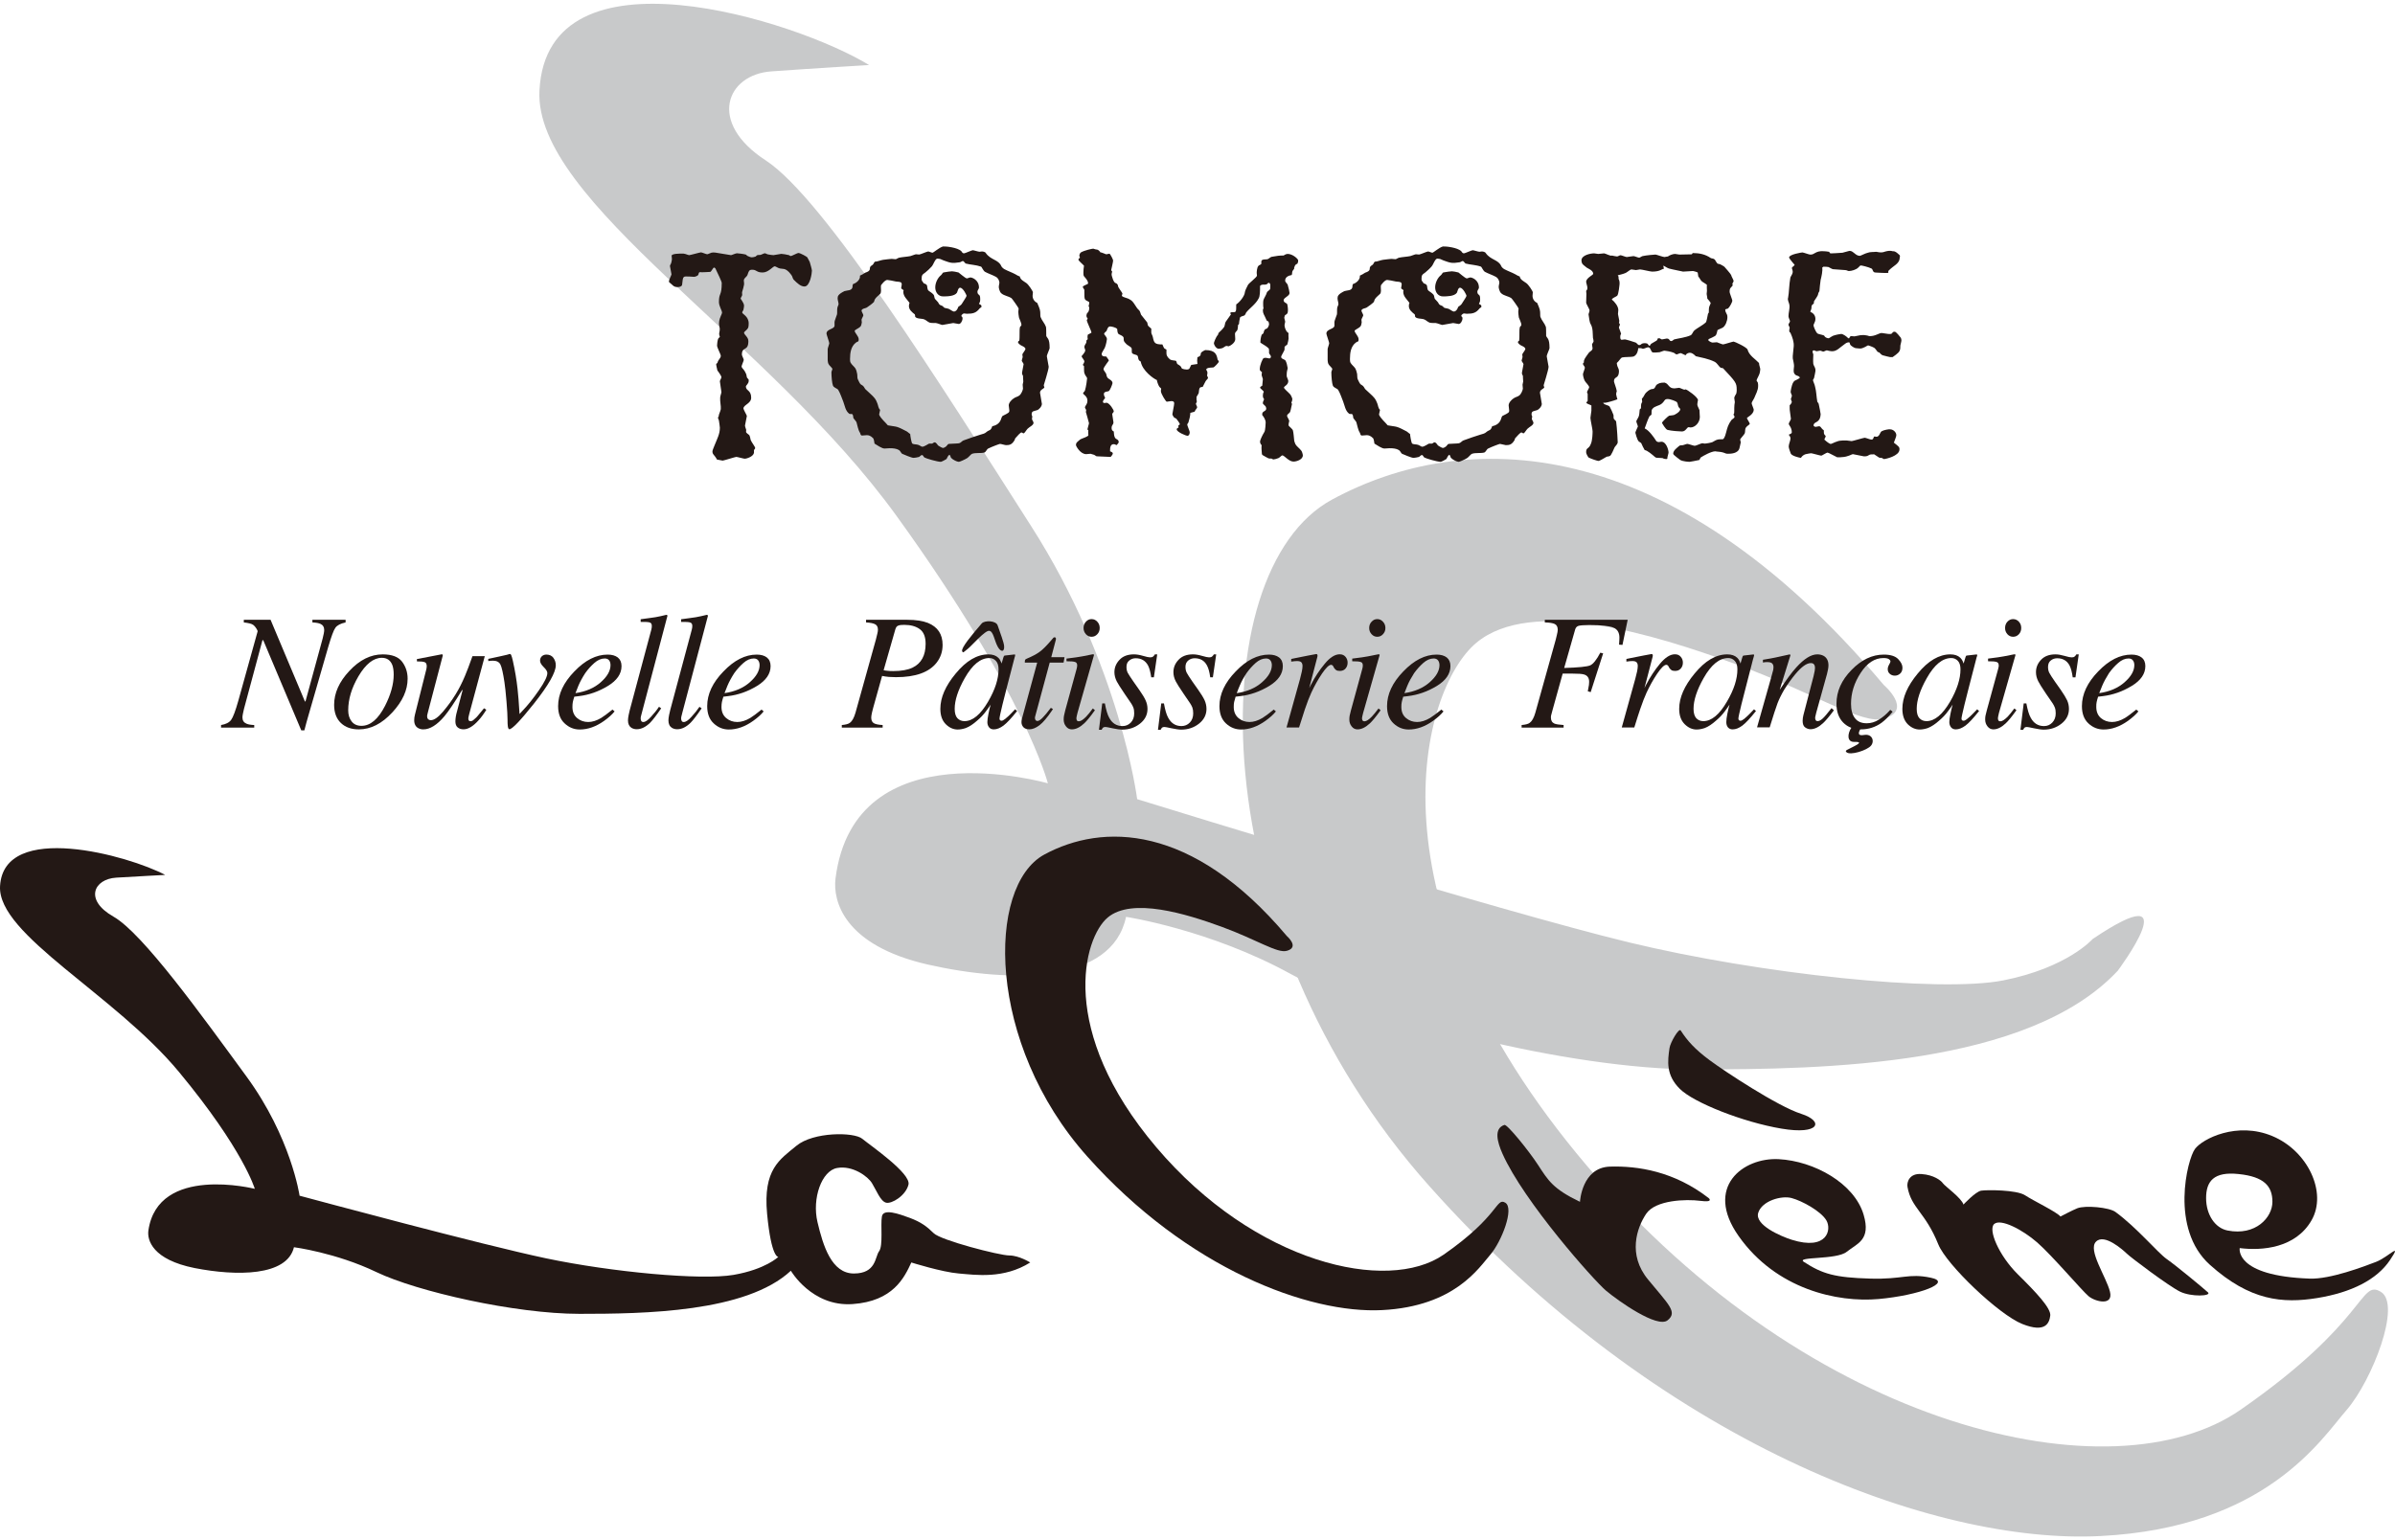 <?xml version="1.0" encoding="UTF-8"?>
<svg xmlns="http://www.w3.org/2000/svg" version="1.1" viewBox="0 0 300 193">
  <defs>
    <style>
      .cls-1 {
        fill: #231815;
      }

      .cls-2 {
        fill: #c8c9ca;
      }
    </style>
  </defs>
  <!-- Generator: Adobe Illustrator 28.7.1, SVG Export Plug-In . SVG Version: 1.2.0 Build 142)  -->
  <g>
    <g id="_レイヤー_3" data-name="レイヤー_3">
      <g>
        <g>
          <path class="cls-2" d="M262.128,117.657s-3.152,3.595-11.197,5.185c-8.061,1.582-30.454-.794-46.884-4.762-16.454-3.993-57.75-16.758-61.605-17.947,0,0-2.087-16.711-13.294-34.233-11.198-17.519-25.895-41.025-33.236-45.806-7.353-4.781-4.897-10.757.703-11.15,5.6-.401,12.246-.796,12.246-.796-9.099-5.575-40.347-15.517-41.289,3.202-.702,13.924,28.698,31.05,44.78,53.364,16.1,22.275,18.904,33.436,18.904,33.436,0,0-24.22-7.021-26.601,11.941-.342,2.813,1.064,8.36,11.545,10.76,10.504,2.386,23.108,2.386,24.848-5.971,0,0,10.498,1.587,20.646,7.168,10.148,5.567,34.638,11.947,50.745,11.947,16.101,0,41.631-.396,52.826-12.353,0,0,9.177-12.281-3.137-3.985Z"/>
          <path class="cls-2" d="M235.971,90.048c-2.735.788-8.505-3.147-18.608-6.853-10.105-3.701-25.528-8.454-32.455-2.637-6.895,5.798-14.366,32.186,13.825,65.461,28.19,33.264,65.976,41.693,81.918,30.626,15.969-11.091,14.912-16.385,17.573-14.781,2.636,1.582-1.09,11.083-4.263,14.781-3.208,3.673-10.097,14.765-30.863,15.82-20.739,1.069-55.318-11.604-84.029-43.815-28.733-32.183-28.733-77.062-12.249-86.034,16.516-8.964,42.015-8.964,69.151,23.219,0,0,3.724,3.177,0,4.213Z"/>
        </g>
        <g>
          <g>
            <path class="cls-1" d="M20.694,109.628C16.135,107.194.477,102.842.006,111.026c-.354,6.09,14.378,13.567,22.436,23.316,8.07,9.741,9.474,14.617,9.474,14.617,0,0-12.136-3.069-13.328,5.222-.173,1.22.529,3.648,5.781,4.703,5.266,1.033,11.582,1.033,12.453-2.609,0,0,5.257.679,10.343,3.124,5.09,2.434,17.36,5.224,25.425,5.224,8.07,0,20.866-.175,26.474-5.4,0,0,2.632,4.528,7.722,4.177,5.082-.354,6.488-3.306,7.368-5.213,0,0,3.854,1.212,5.957,1.381,2.102.175,5.611.71,8.936-1.381,0,0-1.398-.88-2.623-.88-1.236,0-8.599-1.908-9.465-2.788-.877-.86-1.584-1.387-2.991-1.919-1.398-.512-3.328-1.209-3.5-.173-.184,1.055.173,3.665-.356,4.361-.518.696-.345,2.779-3.152,2.779-2.801,0-3.857-3.475-4.559-6.435-.705-2.963.521-6.444,2.459-6.784,1.927-.354,3.86,1.047,4.375,1.916.532.857,1.05,2.258,1.757,2.431.702.178,2.456-.874,2.804-2.256.359-1.401-4.734-4.879-5.784-5.75-1.052-.872-6.143-.872-8.243.871-2.102,1.738-4.205,2.952-3.681,8.527.529,5.578,1.406,5.397,1.406,5.397,0,0-1.579,1.559-5.611,2.258-4.041.696-15.263-.345-23.492-2.077-8.248-1.746-28.933-7.329-30.866-7.844,0,0-1.05-7.293-6.667-14.962-5.608-7.655-12.974-17.923-16.653-20.011-3.682-2.094-2.453-4.703.351-4.879,2.807-.17,6.137-.342,6.137-.342Z"/>
            <path class="cls-1" d="M161.192,119.135c-1.203.348-3.729-1.387-8.173-3.013-4.442-1.626-11.222-3.709-14.263-1.161-3.035,2.548-6.321,14.152,6.074,28.775,12.392,14.62,28.994,18.329,36.001,13.47,7.02-4.882,6.552-7.21,7.722-6.508,1.164.696-.473,4.879-1.871,6.508-1.404,1.607-4.439,6.483-13.562,6.948-9.117.471-24.316-5.107-36.934-19.256-12.629-14.146-12.629-33.871-5.383-37.819,7.257-3.937,18.468-3.937,30.39,10.206,0,0,1.64,1.398,0,1.852Z"/>
            <path class="cls-1" d="M188.196,144.546c-.649-1.468-1.103-3.147.245-3.595.34-.125,3.074,3.258,4.202,4.993,1.284,1.963,1.868,3.016,5.266,4.642,0,0,.223-4.291,3.737-4.411,3.503-.109,8.065.587,12.386,3.943,0,0,.702.579-1.053.345-1.754-.228-5.608-.125-6.778,1.626-1.169,1.74-2.342,5.115.24,8.237,2.565,3.136,3.732,4.069,2.448,5.102-1.287,1.05-6.199-2.437-7.711-3.704-1.52-1.284-10.292-11.139-12.982-17.179Z"/>
            <path class="cls-1" d="M209.126,131.318c.095-.685,1.17-2.548,1.398-2.205.819,1.275,1.751,2.331,3.623,3.726,1.877,1.39,8.541,5.792,11.459,6.717,2.921.93,2.334,2.673-2.451,1.86-4.801-.805-11-3.25-12.74-4.985-1.757-1.738-1.526-3.484-1.289-5.113Z"/>
            <path class="cls-1" d="M238.934,148.72c-.106-.579.228-1.74,1.76-1.612,1.512.1,2.44.799,2.679,1.159.223.34,2.345,1.852,2.573,2.662,0,0,1.515-1.627,2.217-1.741s4.439-.114,5.492.576c1.064.699,3.99,2.097,4.439,2.665,0,0,1.532-.808,2.116-1.036.978-.384,3.985-.125,4.779.468,2.696,1.969,5.269,5.093,6.438,5.912,1.169.81,4.675,3.72,5.152,4.166.462.468-2.105.59-3.52-.106-1.403-.694-6.185-4.288-6.65-4.754-.485-.462-2.813-2.559-3.857-1.504-1.066,1.042,1.273,4.394,1.74,6.257.473,1.855-1.868,1.273-2.684.573-.813-.682-4.561-5.099-6.421-6.722-1.871-1.629-4.564-3.016-5.386-2.322-.813.693.582,3.946,2.921,6.277,2.336,2.3,4.208,4.288,4.096,5.213-.122.93-.59,2.203-3.503,1.044-2.932-1.164-9.493-7.427-10.521-9.975-1.632-4.06-3.392-4.528-3.86-7.201Z"/>
            <g>
              <path class="cls-1" d="M241.852,160.096c-2.807-.59-3.498.231-7.591.111-4.405-.131-5.959-.568-8.299-2.089-1.086-.707,4.088-.228,5.366-1.273,1.289-1.041,3.06-1.453,2.111-4.645-1.167-3.935-6.196-6.722-10.635-6.959-4.45-.231-9.362,3.478-5.024,9.632,4.701,6.678,12.378,8.352,17.521,7.895,5.152-.468,9.362-2.097,6.55-2.673ZM220.237,151.964c.462-1.501,2.918-2.2,4.194-1.846,1.287.345,3.629,1.618,4.333,2.776.702,1.161.123,3.843-4.333,2.445-1.373-.437-4.667-1.855-4.194-3.375Z"/>
              <path class="cls-1" d="M297.608,158.119c-1.509.579-5.728,2.186-8.296,2.089-9.462-.34-8.763-3.824-8.763-3.824,2.807.354,7.012,0,9-3.489,1.988-3.47-.468-8.691-4.904-10.543-4.447-1.866-8.769.34-9.705,1.615-.947,1.276-3.164,9.986,1.866,14.503,5.029,4.522,9.123,4.868,13.436,4.174,4.336-.704,7.488-2.317,9.126-4.753,1.632-2.437-.237-.345-1.76.228ZM279.025,154.181c-1.565-.309-2.687-1.98-2.687-4.063,0-2.08.933-3.356,4.094-3.01,3.147.329,4.213,1.498,4.213,3.478,0,1.969-2.108,4.288-5.62,3.595Z"/>
            </g>
            <g>
              <g>
                <path class="cls-1" d="M27.689,90.845c.596-.097,1.019-.309,1.262-.643.242-.326.548-1.139.908-2.423l2.414-8.68c.011-.039-.042-.161-.17-.368-.125-.192-.253-.34-.382-.432-.128-.086-.278-.147-.454-.186-.173-.047-.415-.084-.727-.125v-.329h3.353l4.3,10.231h.072l2.15-7.883c.061-.24.111-.449.145-.641.034-.184.05-.323.05-.423,0-.376-.164-.643-.49-.782-.195-.086-.526-.15-.988-.173v-.329h4.158v.329c-.635.139-1.058.359-1.278.668-.22.298-.515,1.106-.894,2.395l-2.556,8.853c-.081.289-.139.501-.178.632-.036.139-.125.457-.259.978h-.387l-4.762-11.295h-.1l-2.314,8.602c-.042.159-.081.345-.125.568-.047.214-.067.387-.067.507,0,.387.173.646.529.791.203.086.518.142.947.159v.323h-4.155v-.323Z"/>
                <path class="cls-1" d="M50.357,82.897c.462.61.702,1.323.702,2.144,0,1.426-.635,2.829-1.908,4.213-1.311,1.42-2.71,2.136-4.202,2.136-.936,0-1.685-.262-2.25-.802-.562-.535-.846-1.303-.846-2.275,0-1.476.635-2.893,1.899-4.238,1.287-1.387,2.684-2.083,4.188-2.083,1.142,0,1.947.301,2.417.905ZM44.041,90.386c.279.373.696.56,1.236.56,1.108,0,2.089-.827,2.946-2.492.73-1.423,1.092-2.735,1.092-3.929,0-.501-.061-.911-.181-1.222-.242-.587-.677-.88-1.309-.88-1.039,0-2.013.774-2.927,2.314-.852,1.451-1.281,2.868-1.281,4.266,0,.554.139,1.016.423,1.384Z"/>
                <path class="cls-1" d="M53.404,83.855c.014-.061.025-.131.033-.184.014-.058.017-.123.017-.186,0-.279-.084-.451-.259-.515-.17-.072-.498-.098-.972-.098v-.292l1.498-.287,1.618-.312c.036-.005.067.011.092.039.028.036.039.07.031.103l-.031.142-1.804,6.881c-.047.167-.078.301-.1.398-.022.095-.028.167-.028.2,0,.159.042.273.128.362.089.086.206.131.348.131.401,0,.903-.351,1.504-1.053.604-.713,1.136-1.443,1.607-2.208.42-.685.808-1.451,1.158-2.286.22-.51.535-1.337.938-2.47h1.543l-1.93,7.176c-.033.128-.064.265-.089.365-.028.114-.039.212-.039.284,0,.086.017.164.056.228.044.061.111.095.217.095.1,0,.206-.033.317-.111.106-.081.242-.203.407-.362.072-.07.212-.228.406-.476.123-.145.307-.368.56-.677l.287.192c-.312.512-.64.961-.98,1.328-.674.749-1.298,1.12-1.874,1.12-.298,0-.546-.081-.732-.24-.195-.156-.287-.409-.287-.766,0-.175.02-.359.05-.571.033-.212.086-.448.164-.713.123-.462.279-1.053.468-1.774l.223-.852h-.072c-.936,1.548-1.671,2.634-2.208,3.278-.93,1.1-1.813,1.646-2.643,1.646-.223,0-.423-.047-.61-.142-.354-.184-.532-.515-.532-1.011,0-.142.011-.256.023-.342.011-.081.039-.2.072-.359l1.426-5.681Z"/>
                <path class="cls-1" d="M69.315,82.421c.2.276.304.582.304.927,0,.902-.911,2.504-2.721,4.79-1.718,2.161-2.749,3.233-3.091,3.233-.1,0-.167-.131-.2-.401-.022-.159-.033-.429-.033-.794,0-.449-.039-1.214-.131-2.295-.089-1.083-.176-1.88-.256-2.4-.17-1.142-.337-1.869-.498-2.206-.161-.32-.471-.49-.924-.49-.078,0-.167,0-.262.008-.1.008-.212.017-.345.036v-.273c.206-.036.635-.137,1.287-.276.652-.142 1-.217,1.041-.234l.334-.098c.095-.028.17.025.223.159.058.131.125.376.206.735.259,1.169.454,2.325.579,3.464.084.71.164,1.76.248,3.155l.334-.362c.702-.724,1.401-1.604,2.1-2.618.702-1.011,1.05-1.732,1.05-2.144,0-.212-.15-.457-.459-.755-.304-.298-.454-.562-.454-.799,0-.228.072-.409.226-.557.153-.139.342-.209.565-.209.379,0,.674.134.88.401Z"/>
                <path class="cls-1" d="M71.95,84.128c1.342-1.406,2.734-2.108,4.166-2.108.532,0,.952.12,1.264.356.312.248.473.607.473,1.086,0,.972-.574,1.802-1.721,2.495-1.147.693-2.348,1.117-3.615,1.267l-.579.07c-.089.281-.151.498-.184.666-.033.17-.05.37-.05.618,0,.599.195,1.061.585,1.395.39.326.855.493,1.392.493.51,0,1.05-.167,1.621-.507.323-.198.796-.546,1.418-1.05l.265.228c-.306.387-.746.78-1.315,1.189-1.013.719-2.033,1.08-3.049,1.08-.721,0-1.353-.256-1.894-.766-.546-.501-.816-1.228-.816-2.161,0-1.504.677-2.955,2.039-4.352ZM75.253,85.482c.813-.713,1.22-1.434,1.22-2.144,0-.245-.058-.445-.181-.604-.123-.153-.303-.228-.54-.228-.443,0-.875.184-1.301.56-.423.373-.808.799-1.145,1.276-.359.554-.646,1.08-.857,1.582-.114.273-.237.579-.365.924,1.292-.186,2.353-.643,3.169-1.364Z"/>
                <path class="cls-1" d="M81.585,78.893c.028-.092.044-.178.053-.267.008-.095.008-.167.008-.217,0-.228-.089-.37-.278-.421-.184-.056-.56-.072-1.117-.064v-.334c.306-.036.66-.086,1.055-.142.396-.05.657-.086.78-.111.382-.061.841-.17,1.387-.301.047,0,.095.028.139.097l-3.208,12.164c-.072.289-.117.465-.134.518-.011.061-.019.125-.019.184,0,.125.022.239.072.337.047.086.136.131.265.131.245,0,.562-.209.955-.652.398-.426.73-.841 1-1.253l.279.189c-.585.863-1.042,1.451-1.365,1.785-.568.565-1.133.836-1.704.836-.245,0-.462-.061-.654-.173-.29-.187-.437-.493-.437-.936,0-.167.028-.395.084-.677.033-.167.075-.362.133-.585l2.707-10.109Z"/>
                <path class="cls-1" d="M83.946,89.002c-.056.223-.1.417-.134.585-.056.281-.084.51-.084.677,0,.443.148.749.44.936.189.111.407.173.652.173.574,0,1.139-.27,1.704-.836.323-.334.78-.922,1.364-1.785l-.276-.189c-.273.412-.604.827-1,1.253-.393.443-.713.652-.958.652-.128,0-.217-.044-.262-.131-.05-.098-.075-.212-.075-.337,0-.058.009-.123.022-.184.014-.053.059-.228.131-.518l3.214-12.164c-.05-.07-.095-.097-.145-.097-.546.131-1.008.239-1.387.301-.12.025-.384.061-.78.111-.396.056-.747.106-1.056.142v.334c.56-.008.93.008,1.117.064.187.05.284.192.284.421,0,.05-.005.123-.011.217-.008.089-.028.175-.053.267l-2.71,10.109Z"/>
                <path class="cls-1" d="M90.624,84.128c1.342-1.406,2.732-2.108,4.166-2.108.529,0,.952.12,1.264.356.312.248.471.607.471,1.086,0,.972-.576,1.802-1.718,2.495-1.145.693-2.35,1.117-3.615,1.267l-.579.07c-.089.281-.151.498-.184.666-.033.17-.056.37-.056.618,0,.599.198,1.061.59,1.395.39.326.852.493,1.39.493.51,0,1.05-.167,1.624-.507.326-.198.796-.546,1.415-1.05l.262.228c-.301.387-.741.78-1.315,1.189-1.008.719-2.024,1.08-3.046,1.08-.719,0-1.351-.256-1.894-.766-.546-.501-.816-1.228-.816-2.161,0-1.504.679-2.955,2.041-4.352ZM93.924,85.482c.813-.713,1.225-1.434,1.225-2.144,0-.245-.064-.445-.186-.604-.123-.153-.304-.228-.54-.228-.44,0-.874.184-1.298.56-.423.373-.808.799-1.15,1.276-.359.554-.643,1.08-.855,1.582-.111.273-.234.579-.365.924,1.298-.186,2.353-.643,3.169-1.364Z"/>
                <path class="cls-1" d="M105.445,90.845c.487-.044.824-.131,1.008-.273.284-.203.518-.624.704-1.259l2.556-9.167.192-.788c.025-.1.039-.186.05-.259.008-.078.014-.145.014-.206,0-.326-.111-.546-.337-.668-.223-.128-.607-.203-1.15-.237v-.329h5.166c1.069,0,1.927.134,2.579.387,1.231.501,1.844,1.417,1.844,2.759,0,.827-.242,1.557-.73,2.197-.947,1.234-2.651,1.846-5.107,1.846-.301,0-.596-.017-.894-.033-.298-.028-.576-.064-.849-.125l-1.114,3.99c-.067.245-.117.44-.151.599-.061.276-.095.482-.095.624,0,.342.106.571.312.704.206.131.579.209,1.117.237v.323h-5.115v-.323ZM111.159,84.047c.184.028.429.039.727.039,1.033,0,1.841-.153,2.426-.434,1.086-.526,1.632-1.518,1.632-2.985,0-.872-.245-1.484-.735-1.838-.484-.359-1.142-.535-1.955-.535-.329,0-.573.025-.741.098-.167.05-.284.206-.362.465l-1.467,5.121c.128.031.287.056.476.07Z"/>
                <path class="cls-1" d="M125.046,82.416c.159.15.276.342.37.587l.044.139.228-.774c.028-.086.05-.148.07-.173.019-.033.07-.056.147-.061l1.15-.131c.061,0,.095.017.108.033.006.028.006.072-.011.133-.022.086-.045.159-.058.206-.014.044-.031.128-.058.214l-.941,3.623c-.203.791-.376,1.476-.518,2.047-.256,1.044-.376,1.635-.376,1.777,0,.095.025.165.075.209.047.042.111.061.184.061.064,0,.131-.02.2-.061.072-.036.161-.1.262-.175l.173-.153c.056-.042.117-.092.184-.156.067-.059.15-.139.245-.237l.629-.649.251.212c-.707.894-1.278,1.501-1.707,1.827-.426.315-.833.476-1.222.476-.251,0-.446-.089-.585-.259-.139-.173-.212-.393-.212-.657,0-.245.05-.599.139-1.047.089-.454.184-.844.273-1.139-.128.192-.329.493-.618.877-.289.39-.646.766-1.069,1.122-.496.446-.969.758-1.426.936-.351.117-.691.184-1.019.184-.546,0-1.05-.228-1.498-.674-.445-.451-.671-1.086-.671-1.913,0-1.415.638-2.88,1.916-4.419,1.32-1.607,2.684-2.409,4.102-2.409.535,0,.947.142,1.239.423ZM124.743,82.803c-.223-.237-.496-.351-.816-.351-1.108,0-2.136.841-3.088,2.528-.836,1.479-1.253,2.762-1.253,3.835,0,.543.117.938.348,1.184.237.239.526.359.874.359,1.022,0,2.013-.813,2.966-2.448.869-1.495,1.306-2.84,1.306-4.046,0-.473-.114-.83-.337-1.061Z"/>
                <path class="cls-1" d="M127.962,90.299c.006-.07.02-.145.039-.22l1.919-7.056h-1.551c0-.187.011-.301.042-.351.025-.047.095-.098.203-.142.69-.289,1.22-.571,1.593-.844.379-.264.897-.782,1.548-1.548l.162-.192c.019-.033.047-.053.078-.072.033-.017.061-.022.095-.022.07.014.117.022.145.042.019.044.028.089.033.123.006.039,0,.078-.006.123l-.579,2.203h1.66l-.117.682h-1.737l-1.835,6.792c-.031.125-.025.24.031.356.056.111.147.164.278.164.175,0,.423-.164.741-.521.186-.181.496-.56.927-1.125l.264.15-.139.212c-.585.866-1.1,1.476-1.548,1.818-.443.334-.863.512-1.264.512-.348,0-.602-.098-.757-.273-.156-.181-.234-.387-.234-.618,0-.05.003-.123.011-.192Z"/>
                <path class="cls-1" d="M136.489,82.056c-.295.067-.602.131-.927.184-.254.042-.501.089-.749.122-.248.036-.654.089-1.22.159v.334c.529,0,.886.022,1.067.089.181.05.27.198.27.437,0,.07-.006.142-.022.203-.011.067-.031.151-.05.228l-1.426,5.202c-.072.281-.125.493-.15.646-.028.137-.045.303-.045.493,0,.337.098.626.293.866.192.248.432.37.729.37.493,0,1.003-.248,1.529-.735.331-.303.752-.813,1.259-1.523l.106-.145-.267-.217c-.323.437-.596.785-.824,1.019-.382.387-.685.588-.919.588-.134,0-.217-.042-.251-.12-.042-.081-.061-.17-.061-.267,0-.078.045-.306.142-.685l2.061-7.224c.003-.033-.008-.061-.047-.089-.039-.025-.203,0-.496.064ZM136.728,79.787c.284,0,.523-.103.724-.323.2-.212.298-.468.298-.774,0-.317-.098-.576-.298-.788-.201-.223-.44-.329-.724-.329-.273,0-.507.106-.707.329-.195.212-.295.471-.295.788,0,.298.1.551.295.774.2.22.435.323.707.323Z"/>
                <path class="cls-1" d="M138.065,88.138h.334c.15.816.329,1.418.532,1.779.37.707.93,1.058,1.674,1.058.412,0,.763-.147,1.042-.44.281-.289.423-.677.423-1.147,0-.301-.033-.549-.106-.732-.075-.184-.161-.362-.27-.518l-.849-1.242c-.512-.752-.824-1.264-.958-1.515-.195-.387-.295-.774-.295-1.156,0-.59.217-1.105.643-1.554.418-.451,1.022-.68,1.802-.68.34,0,.713.064,1.144.19.432.128.721.186.877.186.167,0,.295-.028.379-.103.084-.061.156-.156.223-.273h.295l-.42,2.877h-.332c-.092-.649-.226-1.144-.395-1.479-.334-.613-.847-.911-1.551-.911-.298,0-.565.086-.799.279-.24.186-.354.448-.354.808,0,.273.047.521.153.73.111.203.348.573.724,1.117l.724,1.03c.373.526.635.964.791,1.3.156.34.24.702.24,1.086,0,.732-.312,1.348-.941,1.846-.624.493-1.37.749-2.239.749-.273,0-.668-.061-1.184-.167-.518-.114-.816-.167-.897-.167-.137,0-.237.028-.301.078-.07.061-.128.148-.178.273h-.34l.409-3.303Z"/>
                <path class="cls-1" d="M145.458,88.138h.337c.148.816.323,1.418.526,1.779.376.707.93,1.058,1.668,1.058.418,0,.768-.147,1.05-.44.281-.289.423-.677.423-1.147,0-.301-.036-.549-.103-.732-.078-.184-.167-.362-.273-.518l-.846-1.242c-.512-.752-.83-1.264-.958-1.515-.2-.387-.298-.774-.298-1.156,0-.59.214-1.105.643-1.554.418-.451,1.022-.68,1.804-.68.331,0,.713.064,1.139.19.435.128.724.186.877.186.167,0,.298-.028.379-.103.084-.061.156-.156.223-.273h.295l-.418,2.877h-.334c-.084-.649-.217-1.144-.401-1.479-.32-.613-.838-.911-1.548-.911-.295,0-.563.086-.799.279-.231.186-.351.448-.351.808,0,.273.053.521.159.73.106.203.345.573.718,1.117l.727,1.03c.37.526.638.964.794,1.3.15.34.234.702.234,1.086,0,.732-.312,1.348-.938,1.846-.626.493-1.37.749-2.23.749-.284,0-.68-.061-1.195-.167-.515-.114-.816-.167-.894-.167-.139,0-.24.028-.301.078-.067.061-.128.148-.184.273h-.334l.41-3.303Z"/>
                <path class="cls-1" d="M154.787,84.128c1.345-1.406,2.732-2.108,4.169-2.108.529,0,.944.12,1.262.356.315.248.471.607.471,1.086,0,.972-.574,1.802-1.716,2.495-1.147.693-2.35,1.117-3.614,1.267l-.585.07c-.084.281-.145.498-.184.666-.036.17-.05.37-.05.618,0,.599.201,1.061.591,1.395.39.326.852.493,1.387.493.51,0,1.047-.167,1.621-.507.323-.198.796-.546,1.415-1.05l.267.228c-.303.387-.743.78-1.314,1.189-1.014.719-2.027,1.08-3.047,1.08-.718,0-1.353-.256-1.899-.766-.54-.501-.813-1.228-.813-2.161,0-1.504.68-2.955,2.041-4.352ZM158.087,85.482c.819-.713,1.225-1.434,1.225-2.144,0-.245-.067-.445-.187-.604-.125-.153-.303-.228-.54-.228-.443,0-.874.184-1.303.56-.418.373-.799.799-1.139,1.276-.365.554-.652,1.08-.857,1.582-.123.273-.24.579-.368.924,1.295-.186,2.35-.643,3.169-1.364Z"/>
                <path class="cls-1" d="M164.999,82.004c.022.045.036.086.036.131-.008.07-.014.122-.019.159l-1.019,3.91.223-.429c.49-.952,1.061-1.818,1.718-2.606.654-.791,1.278-1.187,1.871-1.187.32,0,.56.109.735.32.173.203.259.449.259.721,0,.301-.086.543-.259.743-.175.203-.409.301-.716.301-.212,0-.368-.033-.479-.12-.109-.084-.195-.181-.256-.284l-.12-.226c-.028-.039-.061-.072-.103-.089-.034-.025-.078-.047-.134-.047-.262,0-.646.37-1.147,1.108-.498.741-.944,1.543-1.337,2.389-.242.521-.504,1.208-.796,2.061-.186.543-.432,1.312-.735,2.292h-1.571l1.693-6.082c.095-.348.173-.668.228-.941.056-.279.084-.498.084-.677,0-.209-.05-.359-.15-.468-.098-.106-.279-.153-.529-.153-.078,0-.184.005-.307.014-.122.019-.267.033-.431.053v-.331l.404-.086c.526-.111,1.108-.223,1.732-.345.629-.123.958-.184.997-.184.058,0,.106.017.128.053Z"/>
                <path class="cls-1" d="M172.765,81.992c.042.028.053.056.048.089l-2.058,7.224c-.098.379-.148.607-.148.685,0,.098.019.187.061.267.036.078.12.12.256.12.234,0,.54-.2.914-.588.228-.234.501-.582.835-1.019l.262.217-.1.145c-.512.71-.933,1.22-1.264,1.523-.526.487-1.036.735-1.532.735-.292,0-.54-.122-.727-.37-.198-.24-.292-.529-.292-.866,0-.19.017-.356.042-.493.025-.153.078-.365.156-.646l1.423-5.202c.022-.078.034-.161.05-.228.014-.061.017-.133.017-.203,0-.24-.084-.387-.267-.437-.181-.067-.532-.089-1.061-.089v-.334c.56-.07.966-.123,1.223-.159.245-.033.49-.081.743-.122.323-.053.632-.117.922-.184.295-.064.463-.089.498-.064ZM171.805,79.464c-.203-.223-.298-.476-.298-.774,0-.317.095-.576.298-.788.198-.223.435-.329.713-.329.279,0,.518.106.716.329.2.212.304.471.304.788,0,.307-.103.563-.304.774-.198.22-.437.323-.716.323-.278,0-.515-.103-.713-.323Z"/>
                <path class="cls-1" d="M175.781,84.128c1.348-1.406,2.732-2.108,4.172-2.108.529,0,.952.12,1.264.356.309.248.465.607.465,1.086,0,.972-.576,1.802-1.716,2.495-1.144.693-2.353,1.117-3.612,1.267l-.582.07c-.092.281-.147.498-.184.666-.039.17-.053.37-.053.618,0,.599.189,1.061.591,1.395.39.326.852.493,1.384.493.515,0,1.05-.167,1.623-.507.323-.198.799-.546,1.415-1.05l.267.228c-.309.387-.741.78-1.314,1.189-1.014.719-2.025,1.08-3.047,1.08-.719,0-1.353-.256-1.899-.766-.543-.501-.813-1.228-.813-2.161,0-1.504.68-2.955,2.039-4.352ZM179.087,85.482c.813-.713,1.223-1.434,1.223-2.144,0-.245-.064-.445-.187-.604-.125-.153-.303-.228-.537-.228-.44,0-.875.184-1.303.56-.418.373-.805.799-1.147,1.276-.356.554-.646,1.08-.852,1.582-.119.273-.239.579-.365.924,1.295-.186,2.348-.643,3.169-1.364Z"/>
                <path class="cls-1" d="M190.599,90.845c.493-.044.832-.131,1.011-.273.284-.203.524-.624.705-1.259l2.559-9.167c.061-.217.111-.412.139-.577.072-.284.112-.501.112-.652,0-.359-.125-.61-.373-.729-.245-.123-.657-.184-1.248-.201v-.329h10.381l-.652,3.147-.429-.033c.022-.22.031-.387.031-.501.014-.167.014-.289.014-.379,0-.627-.251-1.044-.741-1.248-.484-.22-1.509-.326-3.058-.326-.652,0-1.089.039-1.314.097-.212.061-.356.209-.429.454l-1.376,4.826c1.788-.05,2.871-.164,3.247-.323.379-.159.805-.693,1.278-1.593l.356.089-1.562,4.854-.362-.106c.078-.396.123-.66.145-.802.017-.131.025-.254.025-.376,0-.476-.195-.782-.599-.916-.245-.089-.757-.122-1.526-.122h-1.192l-1.278,4.6c-.098.356-.159.576-.175.66-.019.067-.019.164-.019.256,0,.37.147.618.448.752.198.078.576.142,1.142.175v.323h-5.26v-.323Z"/>
                <path class="cls-1" d="M206.87,81.951c-.044,0-.373.061-1.0.184-.626.122-1.206.234-1.735.345l-.412.086v.331c.173-.019.317-.033.44-.053.123-.009.217-.014.306-.014.251,0,.423.047.529.153.103.109.15.259.15.468,0,.178-.031.398-.084.677-.061.273-.134.593-.231.941l-1.69,6.082h1.571c.306-.98.546-1.749.735-2.292.295-.852.554-1.54.796-2.061.395-.847.835-1.648,1.337-2.389.501-.738.88-1.108,1.147-1.108.05,0,.1.022.139.047.028.017.067.05.095.089l.12.226c.064.103.153.2.259.284.111.086.259.12.479.12.306,0,.54-.098.713-.301.178-.2.264-.443.264-.743,0-.273-.086-.518-.264-.721-.173-.212-.409-.32-.735-.32-.591,0-1.212.396-1.874,1.187-.652.788-1.225,1.654-1.718,2.606l-.217.429,1.019-3.91c.006-.036.011-.089.023-.159,0-.045-.017-.086-.036-.131-.028-.036-.075-.053-.125-.053Z"/>
                <path class="cls-1" d="M217.603,82.416c.159.15.273.342.362.587l.05.139.228-.774c.025-.086.056-.148.067-.173.022-.033.072-.056.145-.061l1.153-.131c.061,0,.095.017.106.033.011.028.011.072-.005.133-.028.086-.047.159-.056.206-.017.044-.039.128-.064.214l-.933,3.623c-.212.791-.387,1.476-.524,2.047-.256,1.044-.379,1.635-.379,1.777,0,.095.028.165.078.209.044.042.117.061.184.061.067,0,.128-.02.206-.061.07-.036.156-.1.262-.175l.173-.153c.05-.042.109-.092.178-.156.072-.059.148-.139.248-.237l.627-.649.248.212c-.71.894-1.276,1.501-1.707,1.827-.423.315-.83.476-1.22.476-.251,0-.445-.089-.59-.259-.139-.173-.2-.393-.2-.657,0-.245.039-.599.133-1.047.095-.454.178-.844.273-1.139-.125.192-.334.493-.621.877-.287.39-.643.766-1.067,1.122-.496.446-.963.758-1.42.936-.356.117-.694.184-1.025.184-.546,0-1.044-.228-1.493-.674-.451-.451-.682-1.086-.682-1.913,0-1.415.649-2.88,1.924-4.419,1.315-1.607,2.679-2.409,4.094-2.409.535,0,.952.142,1.248.423ZM217.293,82.803c-.223-.237-.49-.351-.816-.351-1.108,0-2.139.841-3.089,2.528-.835,1.479-1.253,2.762-1.253,3.835,0,.543.125.938.348,1.184.237.239.529.359.874.359,1.03,0,2.016-.813,2.963-2.448.88-1.495,1.309-2.84,1.309-4.046,0-.473-.108-.83-.337-1.061Z"/>
                <path class="cls-1" d="M221.671,91.143c.446-1.459.777-2.467.983-3.024.214-.554.496-1.122.846-1.716.474-.752.936-1.395,1.392-1.938.774-.927,1.42-1.381,1.924-1.381.206,0,.342.058.415.175.084.114.117.253.117.412,0,.078-.011.203-.034.376-.028.173-.072.387-.142.66l-1.284,4.926c-.025.095-.045.2-.061.326-.017.128-.028.242-.028.359,0,.404.109.685.317.824.22.159.44.228.666.228.518,0,1.047-.262,1.607-.791.323-.307.774-.836,1.325-1.579l-.295-.27c-.532.682-.902,1.122-1.133,1.323-.237.209-.432.303-.616.303-.1,0-.184-.031-.231-.12-.047-.083-.07-.167-.07-.273,0-.061.011-.167.05-.303.039-.145.061-.265.089-.376l1.342-4.832c.053-.209.095-.395.128-.571.033-.186.056-.351.056-.51,0-.579-.217-.98-.621-1.203-.223-.114-.482-.178-.774-.178-.777,0-1.654.549-2.637,1.638-.557.607-1.248,1.546-2.077,2.813l1.353-4.353c-.011-.033-.042-.07-.078-.098l-1.83.401c-.22.047-.42.086-.604.117-.184.039-.501.089-.941.161v.342c.095-.011.184-.031.262-.039.072-.006.156-.014.242-.014.32,0,.538.053.646.164.114.109.172.265.172.459,0,.134-.014.245-.033.362-.025.111-.114.426-.259.955l-1.766,6.24h1.579Z"/>
                <path class="cls-1" d="M237.758,82.574c.365.382.546.738.546,1.078,0,.326-.095.573-.284.741-.195.178-.417.265-.668.265-.256,0-.468-.078-.638-.231-.175-.159-.253-.34-.253-.577,0-.178.05-.365.164-.563.114-.203.175-.331.175-.395,0-.128-.075-.22-.217-.312-.136-.086-.356-.128-.663-.128-1.097,0-2.047.624-2.846,1.855-.81,1.228-1.214,2.531-1.214,3.882,0,.766.161,1.367.487,1.793.331.434.819.643,1.479.643.518,0,1.025-.142,1.515-.448.49-.301.95-.68,1.359-1.15l.072-.084.301.234c-.479.599-.941,1.053-1.381,1.381-.774.559-1.646.832-2.595.832-.913,0-1.648-.281-2.217-.855-.562-.576-.841-1.359-.841-2.361,0-1.54.624-2.946,1.883-4.227,1.245-1.284,2.59-1.927,4.046-1.927.824,0,1.423.184,1.79.554Z"/>
                <path class="cls-1" d="M245.545,82.416c.153.15.284.342.368.587l.05.139.231-.774c.025-.086.045-.148.067-.173.019-.033.061-.056.142-.061l1.147-.131c.067,0,.1.017.117.033.005.028,0,.072-.006.133-.025.086-.056.159-.072.206-.008.044-.028.128-.053.214l-.938,3.623c-.198.791-.379,1.476-.518,2.047-.251,1.044-.382,1.635-.382,1.777,0,.095.025.165.072.209.058.042.114.061.192.061.061,0,.134-.02.2-.061.075-.036.159-.1.256-.175l.178-.153c.053-.042.111-.092.184-.156.061-.059.15-.139.245-.237l.635-.649.242.212c-.71.894-1.273,1.501-1.702,1.827-.432.315-.836.476-1.22.476-.256,0-.451-.089-.59-.259-.139-.173-.217-.393-.217-.657,0-.245.05-.599.145-1.047.089-.454.184-.844.273-1.139-.122.192-.323.493-.621.877-.281.39-.646.766-1.067,1.122-.49.446-.972.758-1.42.936-.356.117-.696.184-1.019.184-.551,0-1.058-.228-1.509-.674-.437-.451-.663-1.086-.663-1.913,0-1.415.638-2.88,1.916-4.419,1.312-1.607,2.684-2.409,4.094-2.409.532,0,.952.142,1.242.423ZM245.244,82.803c-.231-.237-.501-.351-.819-.351-1.108,0-2.133.841-3.08,2.528-.838,1.479-1.256,2.762-1.256,3.835,0,.543.114.938.348,1.184.234.239.524.359.872.359,1.027,0,2.008-.813,2.966-2.448.861-1.495,1.298-2.84,1.298-4.046,0-.473-.111-.83-.329-1.061Z"/>
                <path class="cls-1" d="M252.417,81.992c.033.028.05.056.042.089l-2.063,7.224c-.092.379-.134.607-.134.685,0,.098.017.187.053.267.047.078.122.12.256.12.234,0,.532-.2.922-.588.217-.234.501-.582.824-1.019l.265.217-.106.145c-.51.71-.933,1.22-1.262,1.523-.524.487-1.03.735-1.526.735-.287,0-.535-.122-.729-.37-.192-.24-.295-.529-.295-.866,0-.19.011-.356.042-.493.036-.153.081-.365.159-.646l1.426-5.202c.014-.078.044-.161.05-.228.022-.061.022-.133.022-.203,0-.24-.095-.387-.27-.437-.181-.067-.537-.089-1.069-.089v-.334c.563-.07.966-.123,1.217-.159.254-.033.507-.081.749-.122.329-.053.646-.117.933-.184.29-.064.457-.089.496-.064ZM251.448,79.464c-.195-.223-.289-.476-.289-.774,0-.317.095-.576.289-.788.2-.223.44-.329.719-.329.276,0,.521.106.724.329.192.212.289.471.289.788,0,.307-.097.563-.289.774-.203.22-.448.323-.724.323-.279,0-.518-.103-.719-.323Z"/>
                <path class="cls-1" d="M253.083,91.441h.342c.053-.125.114-.212.178-.273.058-.05.167-.078.301-.078.083,0,.373.053.899.167.512.106.908.167,1.189.167.86,0,1.604-.256,2.228-.749.629-.498.938-1.114.938-1.846,0-.384-.075-.746-.231-1.086-.162-.337-.423-.774-.791-1.3l-.727-1.03c-.376-.543-.615-.913-.715-1.117-.111-.209-.156-.457-.156-.73,0-.359.111-.621.342-.808.234-.192.507-.279.799-.279.71,0,1.231.298,1.557.911.175.334.303.83.393,1.479h.345l.412-2.877h-.301c-.061.117-.139.212-.223.273-.072.075-.209.103-.376.103-.159,0-.449-.058-.88-.186-.435-.125-.805-.19-1.142-.19-.777,0-1.378.228-1.802.68-.429.449-.635.964-.635,1.554,0,.382.095.769.295,1.156.123.251.437.763.947,1.515l.855,1.242c.103.156.192.334.267.518.072.184.109.431.109.732,0,.471-.151.858-.429,1.147-.279.293-.624.44-1.036.44-.741,0-1.301-.351-1.674-1.058-.209-.362-.384-.963-.538-1.779h-.334l-.409,3.303Z"/>
                <path class="cls-1" d="M262.821,84.128c1.348-1.406,2.729-2.108,4.172-2.108.529,0,.955.12,1.259.356.32.248.476.607.476,1.086,0,.972-.571,1.802-1.724,2.495-1.142.693-2.345,1.117-3.609,1.267l-.582.07c-.092.281-.151.498-.184.666-.042.17-.047.37-.047.618,0,.599.195,1.061.579,1.395.39.326.858.493,1.392.493.51,0,1.053-.167,1.626-.507.329-.198.788-.546,1.415-1.05l.265.228c-.309.387-.752.78-1.314,1.189-1.014.719-2.036,1.08-3.047,1.08-.721,0-1.356-.256-1.902-.766-.54-.501-.813-1.228-.813-2.161,0-1.504.685-2.955,2.038-4.352ZM266.127,85.482c.819-.713,1.22-1.434,1.22-2.144,0-.245-.058-.445-.186-.604-.12-.153-.298-.228-.529-.228-.451,0-.88.184-1.303.56-.434.373-.808.799-1.153,1.276-.351.554-.64,1.08-.852,1.582-.114.273-.234.579-.37.924,1.306-.186,2.353-.643,3.175-1.364Z"/>
              </g>
              <path class="cls-1" d="M231.916,91.16c-.54.81-.54,1.796.293,1.796.526,0,1.117,0,.114.515-.947.51-1.273.538-1.041.769.462.462,2.623-.231,3.091-.822.465-.577.123-1.504-.874-1.328-.866.153-.705-.298-.468-.758"/>
              <path class="cls-1" d="M120.521,81.588c-.162-.387,1.228-2.055,2.45-3.47.356-.409,1.782-.379,1.994.24.334.972.78,2.125.813,2.595.061.749-.407.813-.813.058-.412-.76-.532-1.919-1.053-1.969-.529-.075-2.164,1.844-2.684,2.256-.529.404-.596.585-.707.289Z"/>
            </g>
          </g>
          <g>
            <path class="cls-1" d="M101.429,32.825c.039.114.273.933.273,1.089,0,.309-.234,1.983-.933,1.983-.465,0-.888-.387-1.353-.855-.114-.117-.159-.39-.237-.507-.195-.273-.462-.66-.891-.81-.117-.044-.39-.044-.585-.084-.231-.036-.54-.273-.657-.273-.234,0-.78.774-1.515.774-.819,0-.699-.345-1.32-.345-.39,0-.429.198-.585.666-.072.189-.348.348-.426.54-.075.151.039.423,0,.66-.036.234-.153.66-.231.891-.039.078,0,.237,0,.393,0,.15-.195.345-.195.462,0,.075.426.543.426.897,0,.111-.036.348-.075.504,0,.072-.156.228-.156.348,0,.189.813.465.813,1.359,0,.078,0,.423-.078.579-.117.24-.504.468-.504.582,0,.273.543.546.543,1.055,0,1.351-.813.613-.813,1.707,0,.111.234.54.234.654,0,.117-.273.705-.273.819s.156.312.273.421c.075.078.231.354.309.551.039.072.039.231.081.384.033.123.189.198.228.312v.153c0,.351-.351.543-.351.704,0,.54.663.418.663,1.395,0,.741-.969.885-.969,1.353,0,.123.429.863.429.933,0,.122-.234,1.083-.234,1.2,0,.125.111.398.153.548,0,.081-.042.237,0,.318.039.07.192.186.309.273.195.111.195.579.273.727.156.317.543.819.543.941,0,.114-.12.189-.153.265v.348c-.081.468-.891.738-1.167.738-.114,0-.933-.228-1.047-.228-.117,0-1.59.468-1.707.468s-.546-.125-.702-.125c-.384-.691-.579-.613-.579-1.044,0-.117.195-.579.309-.852.309-.774.621-1.323.621-2.102,0-.114-.078-.613-.117-.886,0-.081-.114-.237-.114-.354,0-.111.036-.111.075-.156,0-.273.234-.657.273-.936.039-.387-.117-.964-.078-1.429,0-.192.156-.582.156-.705,0-.111-.195-1.239-.195-1.351,0-.114.195-.387.195-.51,0-.195-.507-.858-.507-.858-.039-.226-.153-.613-.153-.735,0-.114.114-.148.153-.195.156-.54.429-.54.429-.93,0-.111-.468-1.011-.468-1.242,0-.109.039-.576.12-.813.036-.117.153-.195.231-.273-.039-.114-.117-.354-.078-.501.195-.822-.117-.705,0-1.515.039-.345.351-.894.351-1.008,0-.317-.39-.816-.39-1.362,0-1.206.351-.699.351-2.412,0-.114-.507-1.203-.738-1.668-.042-.117-.117-.226-.231-.226-.117,0-.351.538-.468.538s-.897.072-1.32.039c-.156.033-.117.237-.195.354-.078.114-.39.228-.507.228s-.504-.039-.618-.039c-.741,0-.777-.156-.891,1.047-.042.198-.312.276-.546.276-.546,0-.585-.234-1.086-.624-.078-.228.306-.855.306-.972s-.192-.927-.192-1.039c0-.131.12-.242.159-.401.033-.148.117-.384.075-.654,0-.081-.075-.27.042-.351.228-.12.657-.151.93-.151h.501c.273.031.585.192.702.192.114,0,1.359-.351,1.476-.351s.657.237.774.237.39-.159.546-.198c.27-.075.774.039.774.039.117,0,1.554.273,1.671.273.078,0,.582-.234.735-.234.117,0,.78.072,1.089.153.078,0,.159.159.27.192.156.081.39.161.507.161s.306-.044.426-.081c.078,0,.156-.153.27-.192.117-.042.273,0,.429-.042.156-.039.387-.192.507-.192.114,0,.309.153.462.153.195.039.507.081.624.081.117,0,.852-.161.972-.161.114,0,.699.081.972.161.036,0,.111.112.231.112.114,0,.816-.384.933-.384.267,0,1.125.501,1.125.546l.306.577Z"/>
            <path class="cls-1" d="M115.133,31.895c.12,0,1.011-.387,1.128-.387s.426.156.543.156c.117,0,.855-.654,1.32-.782.351-.031,1.824.128,2.292.59.114.117.114.27.345.27.12,0,.975-.39,1.089-.39.12,0,.699.192.855.192.117,0,.153-.036.273-.036.117,0,.426.036.504.195.621.891,1.59.816,1.941,1.637.039.111.234.301.387.384.426.231.972.418,1.401.654.114.084.345.198.54.273.039.39.543.621.816.819.27.192.816,1.005.816,1.161,0,.117-.039.273-.039.435,0,.384.231.732.579.885.351.816.39.894.39,1.52,0,.111,0,.192.039.27.156.423.507.774.66,1.198.042.078.042.738.042.86v.265c0,.125.228.315.306.546.117.312.117.897.117,1.011s-.351.849-.351,1.008c0,.114.234,1.206.234,1.32,0,.384-.618,2.292-.618,2.328,0,.078.078.192.078.276-.12.189-.546.273-.546.66,0,.109.234,1.284.234,1.395,0,.315-.351.702-.585.78-.423.153-.696.072-.696.538,0,.125.078.195.078.273s-.039.195-.039.317c.039.145.195.342.195.465,0,.306-.507.498-.741.738-.153.15-.384.579-.501.579s-.156-.111-.273-.111-.507.418-.774.735c-.039.039-.039.15-.084.226-.345.587-.657.627-1.08.627-.117,0-.624-.156-.741-.156-.078,0-1.011.351-1.476.579-.192.081-.273.432-.501.507-.468.114-1.053,0-1.515.15-.198.078-.39.396-.624.546-.307.192-.93.465-1.047.465-.234,0-.774-.273-.969-.498-.078-.078-.039-.237-.195-.387-.234.111-.312.468-.384.537-.039.045-.624.348-.702.348-.429,0-1.866-.418-2.061-.546-.114-.07-.153-.303-.307-.303-.12,0-.273.192-.354.234-.231.07-.582.117-.699.117-.27,0-1.242-.434-1.434-.512-.12-.067-.234-.387-.39-.462-.309-.195-.738-.231-1.161-.231l-.663.036c-.309,0-.93-.423-1.242-.615-.039-.159-.039-.434-.156-.66-.348-.351-.579-.396-.813-.396l-.582.044c-.234,0-.192-.239-.273-.354-.231-.348-.309-.897-.426-1.284-.039-.147-.234-.306-.39-.54-.039-.039,0-.387-.156-.504-.036-.036-.309,0-.351-.036-.501-.351-.579-1.053-.774-1.554-.195-.465-.348-.978-.621-1.443-.117-.192-.543-.264-.66-.535-.117-.27-.195-1.128-.195-1.671,0-.114.117-.317.117-.426,0-.117-.429-.468-.462-.588-.081-.109-.123-.384-.123-.507v-1.395c0-.114.198-.615.198-.738,0-.114-.348-1.083-.348-1.197,0-.587.969-.543,1.008-.978v-.498c0-.117.273-.785.309-.933.039-.117,0-.66.039-.777,0-.153.156-.39.156-.504,0-.237-.117-.468-.117-.741s.078-.504.855-.894c.351-.114.933-.036,1.008-.501,0-.078,0-.276.078-.39.429-.114.936-.582.855-1.05.198-.072.465-.231.621-.345.117-.081.39-.081.582-.351.042-.042.042-.354.078-.387.117-.195.273-.195.387-.354.039-.078.117-.228.195-.307.312,0,.738-.198,1.047-.237.312-.036.936-.117,1.05-.117.114,0,.351.042.504.042.117,0,.273-.156.468-.195.384-.081,1.008-.117,1.395-.198.156-.033.582-.226.699-.226l.387.033ZM116.767,55.582c.114-.044.192-.159.306-.159.195,0,.39.351.429.39.156.109.507.315.621.315.117,0,.393-.159.465-.273.081-.081.159-.237.273-.237.429-.036,1.086-.036,1.281-.081.195-.033.387-.306.543-.351.738-.265,1.632-.582,2.136-.727.273-.086.546-.128.735-.32.156-.151.429-.228.507-.307.117-.114.192-.309.234-.429.579-.117.969-.423,1.125-.972.039-.109.078-.234.156-.312.777-.387.852-.423.852-.696,0-.192-.075-.429-.075-.624,0-.342.351-.694.582-.852.234-.195.54-.226.738-.387.231-.156.426-.621.465-.849,0-.159-.039-.356-.039-.515,0-.067.078-.306.078-.387,0-.111-.039-.496-.039-.735-.078-.117-.117-.15-.117-.387,0-.114.195-.93.195-1.05,0-.109-.234-.345-.234-.459,0-.084.117-.354.117-.435,0-.114-.039-.228-.039-.342,0-.075.387-.543.387-.666,0-.264-.543-.426-.621-.501,0,0-.309-.195-.309-.351,0-.114.075-.15.156-.195.039-.161.039-.657.039-1.044,0-.195,0-.431.036-.626.039-.117.195-.195.195-.303,0-.276-.27-.774-.309-.936-.042-.273-.081-.504-.081-.702l.039-.423c0-.078-.852-1.284-.888-1.284-.393-.273-.933-.303-1.284-.621-.234-.195-.312-.696-.312-.774,0-.234.078-.432.078-.549,0-.231-.156-.616-.507-.774-.345-.189-.93-.39-1.278-.582-.231-.114-.426-.618-.504-.657-.663-.231-1.323-.231-1.941-.393-.114-.081-.234-.312-.348-.312-.117,0-.273.162-.429.162-.93.15-1.125.07-1.977-.234-.156-.042-.39-.198-.507-.198-.273-.033-.351-.081-.504.117-.195.27-.312.627-.465.813-.234.273-.585.587-.819.774-.387.276-.465.32-.465.822,0,.27.117.27.273.546.153.033.309.109.387.231.078.12,0,.54.234.699.234.156.507.351.621.507.075.12.075.384.156.504.117.151.309.307.387.423.117.156.078.315.468.431.153.036.234.228.351.27.234.078.465.078.579.156.156.078.462.307.585.307.306,0,.501-.384.54-.577.156-.12.351-.237.429-.351.189-.312.621-.936.621-1.044,0-.084-.432-1.014-.816-1.014-.234,0-.312.465-.39.624-.306.463-1.281.463-1.746.463-.582,0-.972-.507-.972-1.125,0-.618.351-1.248.702-1.518.156-.117.195-.306.312-.354.309-.072.969-.148,1.086-.148.111,0,.579.075.813.148.039,0,.855.741,1.047.741.117,0,.273-.117.465-.117.159,0,1.05.276,1.05,1.287,0,.114-.192.345-.192.465,0,.309.075.309.27.501.078.12.078.39.078.51,0,.309-.078.39-.156.54.117.12.312.075.312.315,0,.231-.081.078-.234.27-.429.546-.816.66-1.593.66-.117,0-.231-.039-.351-.039-.117,0-.231.117-.306.198l-.039.15c.114.042.153.156.153.27,0,.315-.231.702-.465.702-.117,0-.582-.12-.699-.12-.114,0-1.239.24-1.356.24s-.546-.198-.816-.24c-.117,0-.621,0-.738-.036-.273-.078-.507-.351-.741-.429-.309-.117-.969-.036-1.125-.345,0-.081,0-.192-.039-.273-.351-.273-.738-.582-.738-1.05,0-.153.042-.312.081-.39-.273-.39-.78-.813-.78-1.356,0-.078,0-.156.039-.234-.117-.081-.234-.156-.312-.231,0-.078.078-.431.078-.512,0-.034-.036-.075-.036-.148-.078-.198-.504-.159-.699-.198-.312-.078-.969-.198-1.086-.198-.312,0-.777.666-.777.666-.039.12,0,.582,0,.699,0,.156-.039.309-.114.387-.156.156-.507.429-.624.624-.078.111-.117.307-.153.387-.273.273-.621.504-.894.696-.078.081-.657.12-.657.393,0,.111.228.465.228.579,0,.078-.228.468-.228.549,0,.112.034.27.034.348-.034.231-.078.42-.192.538-.195.192-.699.395-.699.51,0,.273.504.66.504,1.078,0,.356-.117.206-.348.396-.621.471-.741,1.275-.741,2.058,0,.114,0,.354.081.471.156.27.426.462.582.691.117.192.195.468.231.705.042.228,0,.501.078.66.117.228.231.546.387.663.117.072.276.153.351.27.078.075.117.226.195.304.312.317.933.819,1.164,1.128.156.195.273.429.351.657.117.273.117.624.351.822,0,.075-.117.462-.117.54v.081c.231.501.774.933,1.083,1.317.39.081.855.117,1.128.192.39.114.813.354,1.125.51.195.072.351.267.546.384,0,.153.153,1.131.27,1.208.192.114.504.07.738.153.156.039.387.234.504.234.27,0,.738-.351.855-.387h.39Z"/>
            <path class="cls-1" d="M149.878,50.141l.044.117c0,.075-.044.201-.123.318,0,.111.159.348.159.465,0,.111-.27.348-.315.54l-.543.153c0,.351-.117.816-.231,1.17,0,.078-.156.192-.156.301,0,.117.312.824.312.936,0,.234-.078.465-.312.465-.114,0-1.32-.465-1.32-.813,0-.114.156-.198.237-.231l-.042-.239c.042-.034.195-.067.195-.192,0-.078-.27-.468-.426-.657-.081-.078-.276-.117-.315-.195-.075-.114-.189-.27-.189-.387,0-.114.228-1.122.228-1.362,0-.228-.15-.27-.39-.27-.111,0-.423.075-.54.075-.114,0-.735-1.011-.735-1.314,0-.078,0-.192.036-.307,0-.081-.189-.159-.264-.309-.086-.125-.276-.624-.276-.785-.39-.151-1.83-1.156-2.025-2.325-.387-.161-.273-.504-.387-.696-.114-.195-.465-.125-.694-.354-.042-.045-.042-.348-.042-.546-.039-.27-.504-.351-.777-.699-.231-.228-.231-.345-.231-.54,0-.078,0-.189-.075-.267-.123-.159-.432-.239-.588-.354-.114-.114-.153-.471-.153-.624-.234-.231-.777-.312-.891-.312-.276,0-.393.434-.429.549-.078.114-.312.228-.312.387,0,.114.348.354.348.66,0,.078-.114.738-.273,1.089-.111.228-.387.613-.387.741,0,.342.275.342.585.342.075.156.312.393.312.51,0,.033-.663.849-.663,1.047,0,.156.042.156.273.507.117.153.078.384.195.538.117.237.657.348.657.735-.036.192-.306.936-.504,1.014-.504.078-.579.156-.579.387,0,.192.153.348.153.465-.117.125-.273.348-.273.462,0,.125.119.164.195.164.123,0,.156-.039.273-.039.384.07.894.891.894,1.083,0,.109-.195.234-.195.348,0,.117.153.897.153,1.014,0,.351-.231.301-.231.735q0,.312.273.423c.036.237,0,.51.153.782.039.117.273.195.384.304,0,0,.081.117.081.242,0,.114-.153.262-.27.384-.084-.039-.234-.123-.348-.123-.465,0-.465.51-.465.897.228.081.345.156.345.27,0,.114-.195.354-.27.432l-1.746-.078c-.075,0-.237-.156-.348-.192l-.426-.125-.546.047c-.738,0-1.281-1.011-1.281-1.128,0-.312.117-.351.465-.657.12-.156,1.089-.395,1.089-.59,0-.067-.039-.498,0-.576l-.117-.159c.039-.231.195-.663.195-.774,0-.084-.39-1.367-.39-1.398,0-.078.039-.159.039-.231,0-.078-.156-.237-.156-.348,0-.117.189-.321.234-.465.039-.078.078-.162.078-.39,0-.543-.546-.78-.546-.897,0-.114.195-.228.234-.348.156-.501.273-1.434.273-1.548,0-.123-.273-.354-.345-.66-.045-.081-.045-.59-.045-.863l-.153-.148c.114-.159.198-.351.198-.468,0-.123-.351-.51-.351-.624,0-.033.462-.462.462-.735,0-.117-.111-.309-.111-.423,0-.125.111-.351.228-.512.033-.075.033-.189.033-.307l.161-.156c-.039-.159-.039-.356,0-.546.078-.081.307-.151.468-.273,0-.228-.585-1.317-.585-1.59l.117-.147c-.117-.162-.161-.276-.161-.401,0-.111.044-.192.084-.307.267-.195.267-.501.267-.771l-.078-.044c0-.153.078-.306.078-.465,0-.078,0-.114-.078-.153-.111-.075-.384-.156-.462-.315-.072-.153-.072-.387-.072-.966v-.195c0-.078-.198-.27-.198-.39,0-.117.582-.315.66-.39v-.072c0-.317-.312-.624-.507-.858-.075-.117-.075-.267-.075-.471,0-.267.036-.61.075-.852-.195-.226-.699-.615-.699-.771,0-.081.117-.161.192-.234,0-.081-.075-.153-.075-.27,0-.081.075-.312.192-.39.468-.273,1.437-.471,1.554-.471.117.05.387.125.507.125.075,0,.312.192.39.345.111-.036.657.237.735.237.117,0,.27-.078.39-.078.111.031.462.735.462.852,0,.189-.234,1.122-.234,1.161,0,.117.078.198.12.234-.042.111-.078.231-.078.387,0,.044.231,1.053.538,1.053.161.072.273.228.273.39,0,.153.546.816.546.93,0,.075-.075.192-.075.276.192.226.66.226,1.011.462.501.228.735,1.005,1.125,1.317.156.114.195.429.273.582l.774.975.075.345c.042.12.27.27.432.429v.501c0,.122.153.354.192.546.153.735.234.93,1.203.93.081.156.114.318.192.432.081.15.279.15.312.228v.468c0,.189.078.429.39.699.189.198.54.15.813.231.078.123.078.27.156.39.078.075.312.156.465.348.042.044.042.192.153.237.159.078.468.114.591.114.111,0,.228-.036.303-.114l.231-.465.78-.12-.036-.423.036-.435c.081,0,.234-.075.351-.192.078-.081.039-.27.12-.384.075-.084.304-.231.501-.309,1.323,0,1.44.613,1.557,1.203,0,.07.151.117.151.231,0,.159-.582.702-.657.735-.078.045-.858-.033-.93.273,0,.034.156.237.156.351,0,.117,0,.234-.044.387,0,.078.117.195.117.309,0,.12-.228.27-.309.432l-.354.691c-.156.044-.307,0-.384.161-.078.111-.078.387-.117.621-.036.114-.192.309-.273.471v.418ZM155.08,40.714c-.033.186,0,.576-.153.735-.231.228-.231.306-.231.42,0,.195.034.398.034.627,0,.501-.735.897-.852.897s-.075-.047-.195-.047c-.27,0-.345.195-.579.276-.117.045-.39.075-.504.075-.309-.075-.546-.496-.546-.699,0-.075.237-.774.51-1.047.036-.081.036-.195.111-.273.156-.151.429-.387.624-.66.156-.195.114-.501.231-.694l.66-.933-.078-.117c0-.156.039-.156.39-.156.348,0,.348-.117.348-.975.429-.27,1.045-1.047,1.083-1.512,0-.156.237-.657.39-.933.12-.228,1.125-.966,1.125-1.164,0-.072-.033-.231-.033-.345,0-.12.033-.657.195-.849.072-.131.267-.131.384-.276v-.273c0-.084.042-.198.156-.237.156-.075.423-.036.618-.075.156-.042.39-.312.587-.312.699-.114.81-.153,1.434-.153,0,0,.267-.2.504-.2.626,0,1.32.624,1.32.822,0,.189-.036.303-.12.429-.228,0-.423.421-.384.616-.039.078-.189.195-.231.351-.042.111,0,.273-.081.432-.189.033-.816.15-.816.691,0,.198.27.39.312.51.114.351.237.933.237,1.047,0,.387-.702.546-.741.891,0,.351.384.317.462.543.042.161.078.51.078.624,0,.114,0,.39-.078.507-.228.265-.309.072-.384.538,0,.081.114.395.114.468,0,.159-.078.315-.078.435,0,.226.078.498.24.768.03.081.228.195.265.273-.036.081,0,.546,0,.663,0,.109-.078.504-.156.735-.034.081-.27.156-.348.318v.306c0,.159-.426.774-.426.933,0,.27.39.27.546.468.12.192.228.621.27.93,0,.156-.12.387-.12.777v.27c.044.159.198.463.198.579,0,.507-.504.621-.543.819,0,.159.543.576.78.852.111.12.27.507.27.59,0,.111-.042.304-.12.463l.078.15c-.078.267-.117.654-.228.972-.078.231-.39.273-.39.54,0,.078.228.429.27.587,0,.15-.081.309-.081.496,0,.05,0,.117.039.165.084.111.473.387.51.582.07.267.114.81.153,1.197,0,.117.078.315.156.504.117.24.543.546.738.816.081.081.192.465.192.582,0,.543-.813.782-1.17.782-.579,0-1.122-.741-1.392-.782-.114,0-.312.27-.507.351-.195.078-.501.162-.621.162-.075,0-.192-.114-.27-.114h-.234c-.156,0-.696-.356-.852-.431l-.081-.114c-.034-.51-.075-.741-.034-1.128-.12-.123-.2-.27-.2-.462,0-.125.234-.707.549-1.206.114-.156.156-1.089.156-1.172,0-.384-.317-.813-.429-.927v-.153c0-.351.501-.312.501-.666,0-.07-.039-.228-.114-.312l-.275-.267c-.034-.033-.034-.081-.034-.15,0-.159.151-.351.151-.463-.117-.125-.151-.273-.151-.434,0-.156.034-.348.117-.465,0-.117-.471-.432-.471-.543l.081-.114.195-.117.078-.816c0-.084-.153-.432-.153-.501l.034-.396c-.192-.114-.27-.228-.27-.345,0-.543.351-1.283.468-1.398.072,0,.156-.042.273-.042.072,0,.384.081.462.081.117,0,.195-.117.195-.237,0-.117-.195-.312-.234-.426v-.307c0-.122,0-.239-.078-.315-.273-.276-.696-.468-1.008-.699,0-.27.039-.654.159-.972.034-.081.231-.151.231-.228.072-.24.072-.465.39-.546.189-.081.306-.462.306-.543,0-.117-.039-.273-.078-.354-.039-.033-.192-.072-.228-.147-.351-.819-.468-.819-.468-1.287,0-.114.034-.156.078-.192-.044-.192-.044-.429-.044-.624,0-.156,0-.307.044-.468.117-.306.345-.615.426-.93.036-.114.27-.234.39-.387.036-.078.036-.348.036-.465,0-.195-.036-.309-.195-.354-.111,0-.156.159-.267.192-.117.044-.159.044-.507.044-.081,0-.195.036-.315.153,0,.66,0,1.323-.189,1.593-.354.702-1.128,1.206-1.551,1.749-.042.075-.086.234-.2.348-.072.078-.54.117-.577.307-.039.242-.117.512-.117.782l-.12.12Z"/>
            <path class="cls-1" d="M177.753,31.895c.117,0,1.008-.387,1.125-.387s.429.156.546.156c.114,0,.85-.654,1.317-.782.354-.031,1.824.128,2.289.59.125.117.125.27.354.27.111,0,.972-.39,1.086-.39.117,0,.696.192.852.192.117,0,.159-.036.273-.036.117,0,.423.036.507.195.618.891,1.587.816,1.944,1.637.034.111.228.301.382.384.426.231.972.418,1.401.654.114.084.351.198.54.273.042.39.543.621.813.819.278.192.819,1.005.819,1.161,0,.117-.034.273-.034.435,0,.384.223.732.579.885.351.816.384.894.384,1.52,0,.111,0,.192.039.27.159.423.507.774.663,1.198.039.078.039.738.039.86v.265c0,.125.234.315.306.546.117.312.117.897.117,1.011s-.351.849-.351,1.008c0,.114.234,1.206.234,1.32,0,.384-.618,2.292-.618,2.328,0,.078.078.192.078.276-.117.189-.54.273-.54.66,0,.109.231,1.284.231,1.395,0,.315-.356.702-.582.78-.429.153-.702.072-.702.538,0,.125.081.195.081.273s-.047.195-.047.317c.047.145.203.342.203.465,0,.306-.504.498-.741.738-.159.15-.39.579-.504.579-.12,0-.153-.111-.267-.111-.123,0-.51.418-.785.735-.031.039-.031.15-.072.226-.348.587-.668.627-1.092.627-.109,0-.618-.156-.729-.156-.078,0-1.014.351-1.476.579-.2.081-.279.432-.507.507-.468.114-1.047,0-1.515.15-.198.078-.39.396-.624.546-.312.192-.933.465-1.047.465-.228,0-.777-.273-.969-.498-.084-.078-.042-.237-.198-.387-.231.111-.304.468-.387.537-.036.045-.618.348-.696.348-.429,0-1.86-.418-2.061-.546-.117-.07-.15-.303-.306-.303-.122,0-.267.192-.351.234-.234.07-.582.117-.696.117-.275,0-1.245-.434-1.442-.512-.111-.067-.231-.387-.39-.462-.307-.195-.735-.231-1.159-.231l-.657.036c-.315,0-.936-.423-1.245-.615-.039-.159-.039-.434-.153-.66-.351-.351-.588-.396-.819-.396l-.585.044c-.234,0-.195-.239-.27-.354-.234-.348-.309-.897-.429-1.284-.042-.147-.226-.306-.382-.54-.044-.039,0-.387-.161-.504-.039-.036-.309,0-.348-.036-.501-.351-.579-1.053-.777-1.554-.192-.465-.345-.978-.618-1.443-.122-.192-.546-.264-.663-.535-.114-.27-.192-1.128-.192-1.671,0-.114.114-.317.114-.426,0-.117-.426-.468-.462-.588-.078-.109-.117-.384-.117-.507v-1.395c0-.114.195-.615.195-.738,0-.114-.351-1.083-.351-1.197,0-.587.969-.543,1.008-.978v-.498c0-.117.273-.785.312-.933.033-.117,0-.66.033-.777,0-.153.156-.39.156-.504,0-.237-.111-.468-.111-.741s.078-.504.858-.894c.345-.114.924-.036,1.002-.501,0-.078,0-.276.078-.39.426-.114.93-.582.855-1.05.198-.072.465-.231.626-.345.114-.081.384-.081.579-.351.036-.042.036-.354.078-.387.114-.195.273-.195.39-.354.033-.078.114-.228.189-.307.315,0,.738-.198,1.047-.237.317-.036.938-.117,1.047-.117.117,0,.356.042.501.042.122,0,.281-.156.471-.195.39-.081,1.011-.117,1.398-.198.159-.033.585-.226.699-.226l.39.033ZM179.379,55.582c.123-.044.198-.159.315-.159.192,0,.384.351.423.39.156.109.507.315.624.315.12,0,.39-.159.468-.273.075-.081.159-.237.27-.237.426-.036,1.086-.036,1.281-.081.189-.033.395-.306.546-.351.735-.265,1.627-.582,2.133-.727.273-.086.546-.128.741-.32.153-.151.423-.228.501-.307.117-.114.195-.309.231-.429.582-.117.978-.423,1.133-.972.034-.109.067-.234.148-.312.782-.387.849-.423.849-.696,0-.192-.067-.429-.067-.624,0-.342.345-.694.574-.852.234-.195.551-.226.746-.387.234-.156.421-.621.462-.849,0-.159-.042-.356-.042-.515,0-.067.081-.306.081-.387,0-.111-.039-.496-.039-.735-.075-.117-.117-.15-.117-.387,0-.114.195-.93.195-1.05,0-.109-.237-.345-.237-.459,0-.084.117-.354.117-.435,0-.114-.033-.228-.033-.342,0-.075.387-.543.387-.666,0-.264-.54-.426-.624-.501,0,0-.306-.195-.306-.351,0-.114.078-.15.156-.195.028-.161.028-.657.028-1.044,0-.195,0-.431.045-.626.042-.117.2-.195.2-.303,0-.276-.273-.774-.317-.936-.033-.273-.072-.504-.072-.702l.039-.423c0-.078-.855-1.284-.897-1.284-.39-.273-.936-.303-1.276-.621-.234-.195-.317-.696-.317-.774,0-.234.084-.432.084-.549,0-.231-.159-.616-.51-.774-.348-.189-.933-.39-1.284-.582-.228-.114-.423-.618-.501-.657-.657-.231-1.323-.231-1.941-.393-.12-.081-.237-.312-.351-.312-.12,0-.276.162-.426.162-.93.15-1.131.07-1.983-.234-.15-.042-.384-.198-.501-.198-.273-.033-.348-.081-.501.117-.206.27-.312.627-.473.813-.228.273-.579.587-.808.774-.39.276-.473.32-.473.822,0,.27.117.27.279.546.153.033.306.109.384.231.084.12,0,.54.237.699.231.156.498.351.618.507.081.12.081.384.153.504.117.151.312.307.387.423.12.156.084.315.471.431.153.036.228.228.348.27.231.078.465.078.587.156.145.078.46.307.577.307.309,0,.504-.384.546-.577.153-.12.348-.237.426-.351.195-.312.624-.936.624-1.044,0-.084-.429-1.014-.819-1.014-.231,0-.312.465-.384.624-.317.463-1.284.463-1.752.463-.582,0-.972-.507-.972-1.125,0-.618.348-1.248.702-1.518.153-.117.195-.306.306-.354.317-.072.975-.148,1.092-.148.114,0,.579.075.819.148.034,0,.847.741,1.042.741.122,0,.273-.117.465-.117.161,0,1.055.276,1.055,1.287,0,.114-.198.345-.198.465,0,.309.081.309.27.501.081.12.081.39.081.51,0,.309-.081.39-.153.54.111.12.306.075.306.315,0,.231-.075.078-.234.27-.429.546-.819.66-1.593.66-.114,0-.234-.039-.345-.039-.117,0-.228.117-.312.198l-.042.15c.125.042.159.156.159.27,0,.315-.24.702-.468.702-.117,0-.579-.12-.696-.12-.12,0-1.248.24-1.359.24-.117,0-.549-.198-.819-.24-.117,0-.621,0-.735-.036-.275-.078-.501-.351-.741-.429-.312-.117-.964-.036-1.122-.345,0-.081,0-.192-.042-.273-.348-.273-.735-.582-.735-1.05,0-.153.033-.312.078-.39-.273-.39-.777-.813-.777-1.356,0-.078,0-.156.039-.234-.114-.081-.231-.156-.309-.231,0-.078.078-.431.078-.512,0-.034-.039-.075-.039-.148-.081-.198-.507-.159-.696-.198-.317-.078-.975-.198-1.094-.198-.309,0-.772.666-.772.666-.042.12,0,.582,0,.699,0,.156-.042.309-.117.387-.156.156-.504.429-.618.624-.081.111-.12.307-.156.387-.273.273-.624.504-.897.696-.078.081-.657.12-.657.393,0,.111.228.465.228.579,0,.078-.228.468-.228.549,0,.112.033.27.033.348-.033.231-.072.42-.195.538-.189.192-.691.395-.691.51,0,.273.501.66.501,1.078,0,.356-.117.206-.351.396-.624.471-.735,1.275-.735,2.058,0,.114,0,.354.072.471.156.27.435.462.585.691.111.192.195.468.24.705.033.228,0,.501.072.66.117.228.234.546.39.663.111.072.27.153.345.27.078.075.12.226.195.304.315.317.93.819,1.167,1.128.153.195.267.429.351.657.114.273.114.624.348.822,0,.075-.117.462-.117.54v.081c.234.501.774.933,1.08,1.317.39.081.861.117,1.136.192.39.114.81.354,1.119.51.195.072.348.267.546.384,0,.153.153,1.131.267,1.208.2.114.512.07.743.153.153.039.387.234.504.234.267,0,.735-.351.852-.387h.384Z"/>
            <path class="cls-1" d="M217.04,35.741c0,.075-.273.312-.306.39-.081.114-.081.345-.081.465,0,.114.342.966.342,1.083,0,.12-.262.705-.535.975-.039.036-.198.036-.351.114,0,.507.267.465.267.975,0,.465-.234,1.047-.54,1.276-.081.078-.626.273-.702.348-.039.161-.072.39-.195.629-.072.145-.933.501-.933.501v.192c.159.111.398.234.51.234l.546-.039c.117.039.657.27.774.27.123,0,1.203-.354,1.315-.354.117,0,1.671.707,1.754,1.014.192.738,1.008,1.206,1.395,1.637.047.031.047.078.047.15,0,.12.145.54.145.663,0,.117-.045.345-.078.504-.067.27-.384.771-.384.897,0,.07.117.192.156.273.039.147.039.303.039.417,0,.585-.312,1.05-.468,1.479-.078.192-.345.549-.345.694,0,.122.267.704.267.822-.039.621-.858.927-.858,1.044,0,.078.356.587.356.702,0,.108-.356.273-.471.465-.159.195-.075.546-.159.738-.067.162-.579.694-.579.774,0,.075.081.24.081.351-.045.273-.12.498-.156.704-.164.727-1.161.727-1.434.727s-.273-.036-.59-.15c-.307-.111-.891-.111-1.003-.156-.507,0-1.476.543-1.827.771-.072.047-.117.273-.189.317-.396.081-1.094.228-1.209.228-.117,0-.816-.033-1.169-.228-.033-.044-.886-.621-.886-.782,0-.423.462-.727.774-1.0.078-.081.317-.042.465-.081.159-.039.426-.156.543-.156.114,0,.777.237.897.237.234,0,.774-.317,1.008-.317.117,0,.117.044.231.044.234,0,.855-.12,1.011-.192.156-.078.423-.273.663-.317.078-.033.54-.033.54-.033.084,0,.151,0,.24-.161.228-.351.304-1.045.501-1.509.072-.192.273-.549.423-.741.081-.111.384-.234.384-.384,0-.122-.067-.192-.15-.317.12-.036.12-.114.12-.808,0-.273.031-.51.07-.735,0-.164-.07-.356-.07-.512,0-.078.031-.117.031-.148.156-.401.24-.239.273-.743v-.189c0-.822-.148-.98-1.704-2.648-.033-.033-.237-.033-.309-.07-.237-.159-.393-.543-.735-.738-.785-.393-1.713-.546-2.375-.705-.27-.273-.501-.432-.735-.432-.111,0-.429.045-.54.318-.198-.075-.463-.234-.588-.273-.192,0-.426.159-.54.159-.122,0-.237-.159-.354-.203-.345-.145-1.047-.262-1.164-.262-.15,0-.429.148-.613.192-.24.039-.668.039-.785.039-.345,0-.273-.66-.657-.66-.114,0-.507.189-.624.189s-.187-.075-.312-.075h-.301c0,.237-.117.849-.585,1.047-.192.075-1.209.042-1.442.12-.189.078-.345.423-.657.693.078.705.273.546.273,1.092-.042.933-.626.543-.626,1.206,0,.112.315.885.354,1.239-.039.078-.081.234-.081.387,0,.078.12.507.159.621-.462.192-1.395.432-1.515.432h-.27c.117.309.66.261.822.501.145.273.34.66.462,1.011.039.081,0,.384.039.462.03.153.267.228.303.387.12.858.198,2.492.198,2.604-.039.273-.309.468-.39.621-.081.153-.432,1.086-.613,1.086-.089.078-.318.042-.432.12-.32.198-.855.501-.964.501-.131,0-.866-.234-1.256-.432,0,0-.301-.387-.301-.691,0-.585.34-.351.574-.978.234-.465.234-1.512.234-1.623,0-.237-.27-1.401-.27-1.674,0-.156.12-.774.12-.894v-.66c-.195-.114-.626-.226-.626-.342,0-.125.159-.159.159-.24v-.852c0-.078-.078-.114-.078-.237,0-.111.267-.498.267-.615,0-.192-.462-.624-.54-.78-.156-.267-.24-.73-.24-.849,0-.117.24-.699.24-.813,0-.159-.24-.351-.24-.471s.084-.15.123-.198c-.039-.309.081-.462.579-1.161.078-.159.39-.267.465-.465,0-.042.042-.081.042-.111,0-.159-.072-.356-.072-.512,0-.078.195-.309.195-.384,0-.117-.044-.312-.078-.432-.044-.468.034-1.242-.315-1.782-.075-.081-.198-.777-.237-1.164,0-.117.123-.315.123-.51,0-.151-.423-.813-.423-.964l.031-1.092-.031-.387c.153-.159.153-.234.153-.426,0-.117-.153-.587-.153-.702,0-.501.886-.849.886-1.008,0-.429-.663-.663-.813-.771-.114-.12-.39-.276-.54-.468-.084-.125-.123-.317-.123-.429,0-.702,1.208-.894,1.587-.894.089,0,.429.072.512.072.111,0,.621-.072.738-.072.153,0,.85.39.969.273.198.039.54.117.66.117.111,0,.312-.156.429-.156.111,0,.66.228.78.228.067,0,.727-.117.852-.117.114,0,.585.198.696.198s.273-.153.429-.198c.501-.112,1.515-.192,1.626-.192.117,0,.933.309,1.125.309.045,0,.354-.072.429-.072.198-.156.624-.317.897-.317.117,0,.423.081.54.081l1.554-.033.114-.159c.822,0,1.596.159,2.253.621.123.081.351.033.51.195.075.075.187.351.342.501.045.044.234.044.307.078.159.084.395.192.549.315.042.039.855.966.855,1.05,0,.114.306.613.306.732,0,.117-.111.231-.156.348l.044.198ZM203.531,42.527c.117,0,.933.242,1.362.396.111.036.27.312.423.312.315,0,.189-.237.738-.237.387.042.273.042.504.312h.111c.044-.109.123-.189.156-.234.234-.153.546-.306.663-.387.267-.192,0-.309.348-.309.12,0,.231.148.351.148.117,0,.468-.109.585-.109.423,0,.27.315.582.315.117,0,.267-.159.351-.206.582-.148,1.437-.226,2.097-.532.148-.081.273-.432.387-.546.421-.387,1.086-.66,1.515-1.089.111-.306.156-.66.234-1.013,0-.072.111-.148.111-.189,0-.12,0-.582.044-.696.039-.156.153-.351.189-.465,0-.122-.387-.546-.423-.587,0-.234-.081-.426-.081-.582l.036-.387c0-.117-.036-.624,0-.741-.151-.156-.465-.304-.618-.426-.195-.151-.318-.507-.465-.621,0-.156-.075-.348-.075-.51-.114-.072-.546-.187-.582-.187l-1.248.075c-.114-.036-1.206-.234-1.785-.39-.228-.075-.618-.351-.696-.351l.078.39c-.273,0-.429.351-1.476.351-.234,0-1.284-.273-1.52-.273-.111,0-.384.081-.501.081s-.462-.081-.582-.081-.468.312-.696.432c-.348.156-.738.228-1.011.306.114.117.114.195.114.468,0,0,.081.159.081.189.039.12.039.273.039.39,0,.042-.12,1.404-.312,1.523-.189.145-.585.264-.66.462.382.309.813.855.813,1.317l-.042.501c0,.125.161.707.161.819,0,.114,0,.237-.039.309.078.042.117.12.117.159,0,.156-.117.307-.117.384v.044c.039.114.27.694.27.808-.033,0-.033.081-.075.081-.044.189-.078.624.153.624l.39-.047ZM205.55,51.151c0-.078,0-.465.039-.543,0-.081.112-.195.112-.276,0-.075-.036-.226-.036-.384.153-.114.27-.387.39-.582.078-.153.576-.624.93-.624.348,0,.348-.387.543-.546.228-.145.387-.259.969-.259.585.147.468.727,1.248.727.117,0,.468-.072.579-.072.117,0,.549.234.663.234.117,0,.036-.036.156-.036.153,0,1.548.964,1.548,1.351-.033.159-.081.387-.081.51,0,.195.047.226.27.738,0,.262.045.733.045.855,0,.691-.585,1.317-1.167,1.317-.114,0-.114-.036-.231-.036-.231,0-.351.538-.847.538-.273,0-1.325-.072-1.791-.192-.234-.036-.702-.852-.702-.888,0-.123.777-.86.894-.897.159-.034.426-.034.579-.078.117-.036.813-.387.813-.743,0-.075-.151-.145-.228-.304-.078-.159-.078-.431-.195-.576-.078-.084-.771-.387-1.161-.387-.426,0-.348.262-.738.579-.354.301-.858.27-1.167.657-.114.117-.114.309-.114.694-.044.125-.24.159-.273.273-.24.462-.393,1.005-.579,1.479.54.234,1.164,1.122,1.431,1.554.039.081.195.159.348.159.117,0,.198-.044.312-.044.621,0,.897,1.047.897,1.359,0,.114-.192.663-.156.774q-.036.039-.159.039c-.114,0-.309-.039-.426-.117-.078,0-.27-.033-.543-.033-.156,0-.303,0-.429-.117-.309-.27-.936-.819-1.275-.858-.156-.265-.317-.579-.429-.855-.039-.075-.231-.148-.315-.226-.231-.24-.426-1.094-.426-1.094,0-.111.27-.657.315-.771,0-.125-.198-.543-.198-.66,0-.078.24-.432.309-.624.084-.237.084-.582.117-.852l.159-.159Z"/>
            <path class="cls-1" d="M237.346,41.564c.156,0,.657.626.735.738.078.117.117.351.078.468,0,.114-.078.27-.078.351-.114.306.078.694-.312,1.078-.117.128-.423.354-.696.546h-.312c-.075,0-.624-.147-.93-.228-.156-.045-.312-.234-.426-.348-.042-.039-.198-.039-.237-.114-.078-.078-.231-.356-.39-.468-.267-.159-.66-.276-.78-.315-.072,0-.613.426-1.042.396-.111,0-.39-.045-.507-.045s-.621-.276-.699-.468c-.033-.078-.033-.195-.12-.27-.111,0-.312.039-.465.156-.732.501-1.083,1.014-1.74.966-.123,0-.468-.07-.588-.111-.114,0-.348.159-.465.159-.072,0-.267-.117-.382-.117-.122,0-.32.07-.431.07-.12,0-.234-.111-.354-.111-.192,0-.153.159-.153.234,0,.114.084.198.084.273,0,.342-.044.81,0,1.2.07.312.304.426.267.894,0,.114-.117.579-.162.819,0,.078-.106.192-.15.304,0,.117.234.579.273.852.162.59.162,1.253.276,1.863.031.081.189.195.189.354.075.354.228,1.089.228,1.203-.067,1.206-.852.855-.886,1.398,0,.159.231.192.267.192.12,0,.309-.075.429-.075.27.042.189.234.587.507.033.195-.084.462.228.694.039.117-.114.273-.159.468.237.24.663.546.777.546.084.033.512-.228.819-.306.345-.164,1.086-.125,1.197-.125.123,0,.51.078.627.078.114,0,1.512-.421,1.635-.421.111,0,.691.228.808.228.351.044.237-.387.434-.387.114,0,.078.036.192.036.421.039.465-.582.694-.694.267-.159.936-.273,1.053-.237.426,0,.816.426.771.78,0,.114-.187.577-.303.891.585.46.738.543.699.894-.047.774-1.71,1.161-1.952,1.161-.108-.039-.226-.15-.301-.15-.078,0-.24,0-.312-.047-.195-.111-.387-.27-.585-.387-.039-.031-.111,0-.228,0-.585-.031-.395.275-1.092.239-.114,0-1.239-.27-1.359-.27-.111,0-.423.189-.624.228-.267.12-.813.159-.927.159h-.426c-.117-.039-1.086-.585-1.203-.585-.12,0-.702.387-.78.387-.109,0-1.164-.303-1.276-.303-.12,0-.429.067-.663.114-.117.031-.39.114-.621.465-.309-.047-.813-.195-1.011-.317-.078-.033-.234-.148-.267-.262-.084-.24-.195-.51-.24-.782-.033-.501.471-1.128.045-1.434v-.159c.156,0,.307-.114.34-.226,0-.663-.384-.9-.384-1.092,0-.114.273-.51.273-.624,0-.117-.192-1.239-.156-1.353v-.351c.123-.081.234-.27.267-.384,0-.125-.111-.276-.111-.387,0-.125.156-.32.111-.471-.033-.12-.145-.312-.145-.429,0-.078.111-.819.306-1.158.039-.081.159-.24.273-.273.156-.084.39-.159.585-.351-.195-.356-.51-.12-.741-.582-.078-.123-.039-.624,0-.863,0-.267-.078-.577-.156-.964-.036-.309.078-.93.117-1.512.039-.549-.153-1.125-.423-1.715-.044-.034-.12-.081-.12-.114-.036-.159,0-.351.036-.501,0-.081-.15-.273-.15-.387,0-.12.189-.315.189-.429s-.189-.434-.189-.624c0-.465.189-.969.114-1.434-.036-.27-.27-.587-.159-.897.122-.616.122-1.674.278-2.481,0-.119.228-.392.27-.587.075-.192,0-.384-.086-.657.044-.114.356-.309.356-.384,0,0-.696-.777-.696-.933.036-.387,1.593-.624,1.665-.624.117,0,.852.27.972.27.582.039.621-.498,1.713-.423.114,0,.462.036.657.072.039.045.114.159.153.198h.12c.114,0,.93-.039,1.398-.078.345-.075.808-.237.933-.237.501.044.66.588,1.239.627.117,0,.657-.312,1.008-.39.306-.12.702-.075,1.05-.12.192.045.624.12.894.045.345-.117.663-.192.966-.162l.198.044c.075,0,.228,0,.342.072.117.045.354.24.551.432.036.039.036.228,0,.348-.039.741-.819.966-1.395,1.59-.039,0-.039.117-.039.276-.512.033-1.487-.047-1.596-.047-.387,0-.312-.418-.504-.501-.387-.189-1.208-.384-1.32-.384-.156,0-.195.156-.354.276-.27.265-.849.423-1.167.423-.117,0-.273-.117-.426-.117-.504-.042-1.434-.114-1.551-.114-.114,0-.387-.192-.579-.273-.198-.039-.434-.039-.621-.039-.042,0-.084.072-.156.12.072.382-.081,1.08-.2,1.543-.067.468-.114.938-.153,1.401-.036.078-.156.234-.156.351-.039.27-.345.624-.507.897-.036.075-.036.228-.036.307-.075.039-.231.159-.27.275-.039.111,0,.348-.072.462,0,.078-.089.159-.089.309.431.156.629.507.629.863,0,.462-.231.576-.231.849,0,.078.231.738.468.966.109.114.576.159.849.276.036.033.081.109.111.159.123.112.237.148.39.189.198,0,.162-.078.624-.315.306-.114.897-.228,1.013-.228.262,0,.733.354.891.543h.111c.044-.078.12-.315.315-.27.114,0,.195.031.348.031.117,0,.624-.145.735-.145.12,0,.429-.044.621,0,.125,0,.396.07.504.114.782.031,1.25-.431,1.595-.387.117,0,.66.114.783.114.111,0,.303.033.423-.036.078-.044.117-.203.273-.237h.117Z"/>
          </g>
        </g>
      </g>
    </g>
  </g>
</svg>